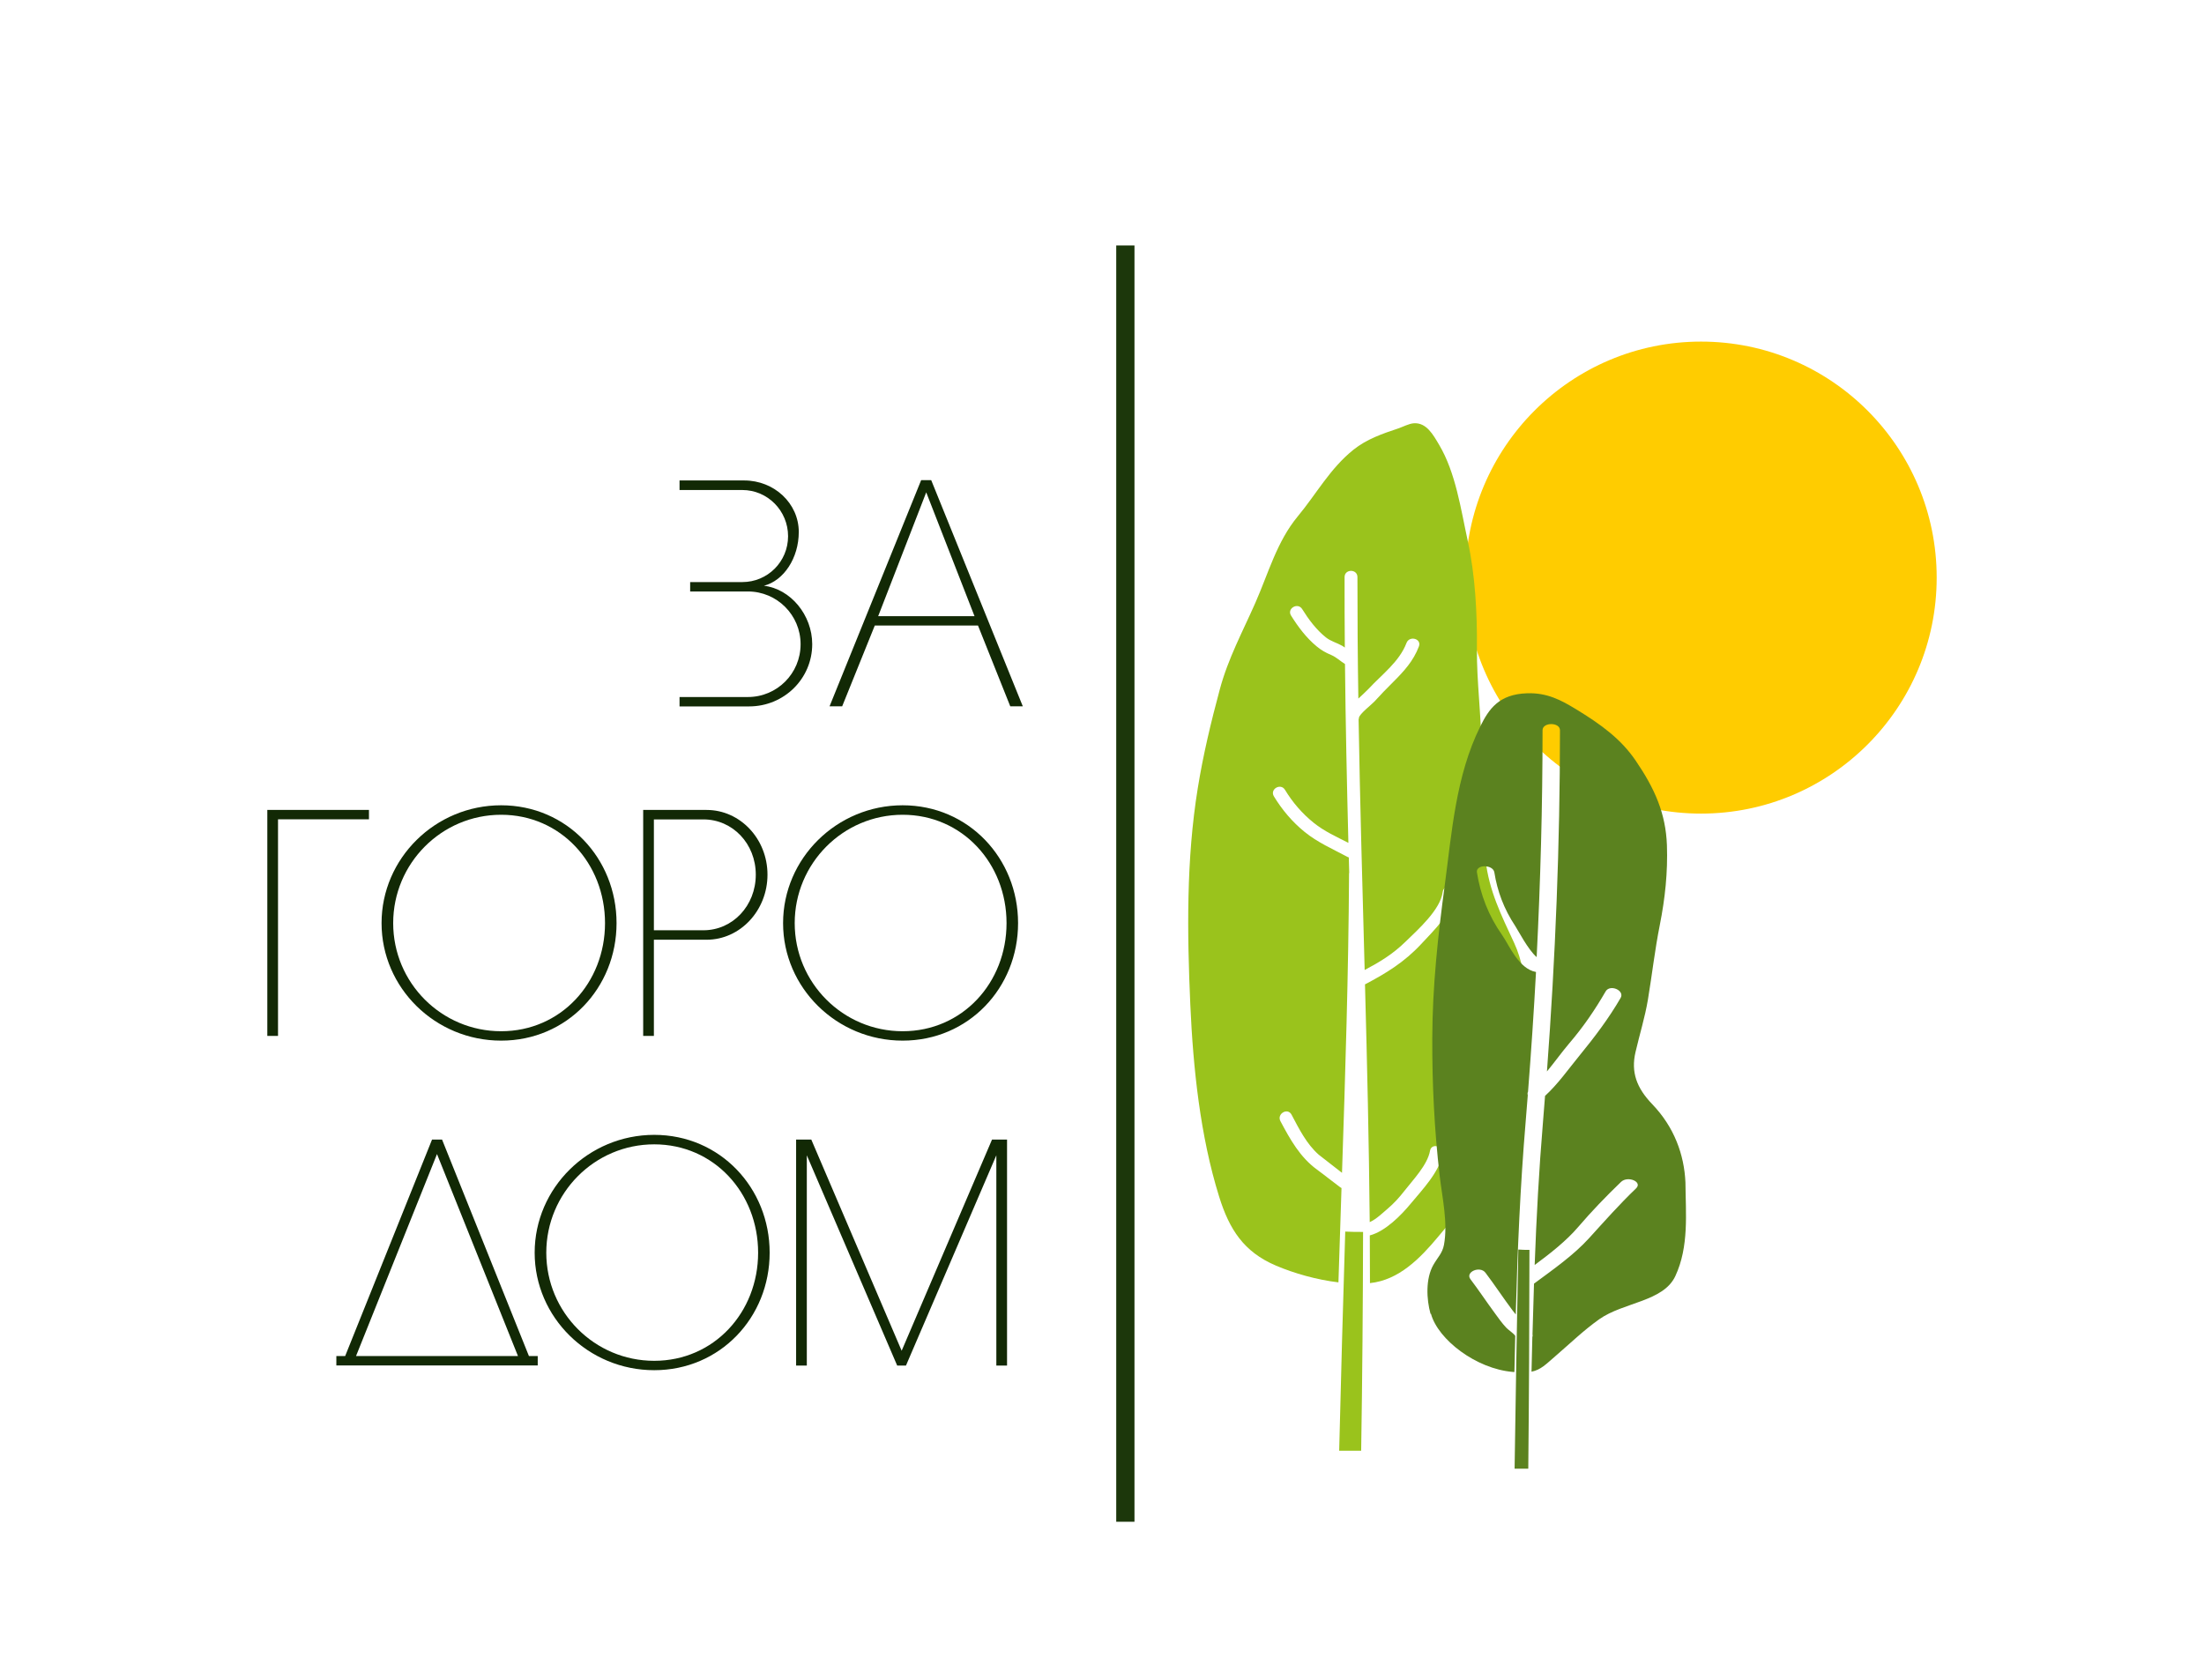 <?xml version="1.0" encoding="UTF-8"?> <svg xmlns="http://www.w3.org/2000/svg" viewBox="0 0 202.00 154.00" data-guides="{&quot;vertical&quot;:[],&quot;horizontal&quot;:[]}"><defs></defs><path fill="#FFCC00" stroke="none" fill-opacity="1" stroke-width="1" stroke-opacity="1" clip-rule="evenodd" color="rgb(51, 51, 51)" fill-rule="evenodd" id="tSvg154b0100e97" title="Path 16" d="M155.902 31.314C167.834 31.314 177.5 41.004 177.5 52.948C177.5 64.893 167.827 74.582 155.902 74.582C143.978 74.582 134.305 64.893 134.305 52.948C134.305 41.004 143.978 31.314 155.902 31.314Z" style=""></path><path fill="#1C370B" stroke="none" fill-opacity="1" stroke-width="1" stroke-opacity="1" clip-rule="evenodd" color="rgb(51, 51, 51)" fill-rule="evenodd" id="tSvgd85215930a" title="Path 17" d="M103.977 22.5C103.42 22.5 102.862 22.5 102.304 22.5C102.304 61.5 102.304 100.5 102.304 139.5C102.862 139.5 103.42 139.5 103.977 139.5C103.977 100.5 103.977 61.5 103.977 22.5Z" style=""></path><path fill="#122905" stroke="none" fill-opacity="1" stroke-width="1" stroke-opacity="1" color="rgb(51, 51, 51)" id="tSvg1415e877c4f" title="Path 18" d="M62.281 44.043C64.256 44.043 66.23 44.043 68.205 44.043C70.965 44.043 73.209 46.146 73.209 48.766C73.209 51.158 71.832 53.23 70.015 53.695C72.456 53.984 74.441 56.376 74.441 59.05C74.441 62.219 71.855 64.756 68.661 64.756C66.534 64.756 64.408 64.756 62.281 64.756C62.281 64.469 62.281 64.182 62.281 63.895C64.37 63.895 66.458 63.895 68.547 63.895C71.224 63.895 73.376 61.731 73.376 59.057C73.376 56.384 71.216 54.22 68.547 54.22C66.783 54.22 65.019 54.22 63.254 54.22C63.254 53.933 63.254 53.647 63.254 53.359C64.846 53.359 66.438 53.359 68.03 53.359C70.357 53.359 72.228 51.486 72.228 49.154C72.228 46.824 70.357 44.919 68.03 44.919C66.114 44.919 64.197 44.919 62.281 44.919C62.281 44.632 62.281 44.345 62.281 44.058C62.281 44.053 62.281 44.048 62.281 44.043Z" style=""></path><path fill="#122905" stroke="none" fill-opacity="1" stroke-width="1" stroke-opacity="1" color="rgb(51, 51, 51)" id="tSvge09a18de92" title="Path 19" d="M76.03 64.748C78.829 57.836 81.627 50.924 84.426 44.013C84.733 44.013 85.039 44.013 85.346 44.013C88.145 50.924 90.943 57.836 93.742 64.748C93.359 64.748 92.976 64.748 92.593 64.748C91.607 62.28 90.621 59.812 89.635 57.343C86.482 57.343 83.328 57.343 80.175 57.343C79.179 59.812 78.182 62.28 77.186 64.748C76.803 64.748 76.421 64.748 76.038 64.748C76.035 64.748 76.033 64.748 76.03 64.748ZM89.316 56.483C87.84 52.699 86.365 48.916 84.89 45.132C83.422 48.916 81.954 52.699 80.487 56.483C83.43 56.483 86.373 56.483 89.316 56.483Z" style=""></path><path fill="#122905" stroke="none" fill-opacity="1" stroke-width="1" stroke-opacity="1" color="rgb(51, 51, 51)" id="tSvg38b95dc5a1" title="Path 20" d="M25.481 75.115C25.481 81.73 25.481 88.344 25.481 94.959C25.154 94.959 24.827 94.959 24.5 94.959C24.5 88.055 24.5 81.151 24.5 74.247C27.605 74.247 30.711 74.247 33.816 74.247C33.816 74.534 33.816 74.821 33.816 75.108C31.038 75.108 28.259 75.108 25.481 75.108C25.481 75.11 25.481 75.112 25.481 75.115Z" style=""></path><path fill="#122905" stroke="none" fill-opacity="1" stroke-width="1" stroke-opacity="1" color="rgb(51, 51, 51)" id="tSvg95a1829bd2" title="Path 21" d="M34.971 84.622C34.971 78.688 39.892 73.82 45.93 73.82C51.968 73.82 56.508 78.688 56.508 84.622C56.508 90.556 51.968 95.394 45.93 95.394C39.892 95.394 34.971 90.556 34.971 84.622ZM36.036 84.622C36.036 90.092 40.462 94.533 45.93 94.533C51.398 94.533 55.451 90.099 55.451 84.622C55.451 79.145 51.398 74.689 45.93 74.689C40.462 74.689 36.036 79.153 36.036 84.622Z" style=""></path><path fill="#122905" stroke="none" fill-opacity="1" stroke-width="1" stroke-opacity="1" color="rgb(51, 51, 51)" id="tSvg15507b92176" title="Path 22" d="M58.949 74.247C60.886 74.247 62.823 74.247 64.759 74.247C67.839 74.247 70.341 76.898 70.341 80.181C70.341 83.464 67.839 86.145 64.759 86.145C63.15 86.145 61.54 86.145 59.93 86.145C59.93 89.083 59.93 92.021 59.93 94.959C59.603 94.959 59.276 94.959 58.949 94.959C58.949 88.055 58.949 81.151 58.949 74.247ZM59.93 85.277C61.444 85.277 62.957 85.277 64.47 85.277C67.147 85.277 69.269 83.03 69.269 80.181C69.269 77.332 67.14 75.115 64.47 75.115C62.957 75.115 61.444 75.115 59.93 75.115C59.93 78.505 59.93 81.895 59.93 85.285C59.93 85.282 59.93 85.28 59.93 85.277Z" style=""></path><path fill="#122905" stroke="none" fill-opacity="1" stroke-width="1" stroke-opacity="1" color="rgb(51, 51, 51)" id="tSvga2e18ab6b6" title="Path 23" d="M71.771 84.622C71.771 78.688 76.691 73.82 82.73 73.82C88.768 73.82 93.308 78.688 93.308 84.622C93.308 90.556 88.768 95.394 82.73 95.394C76.691 95.394 71.771 90.556 71.771 84.622ZM72.836 84.622C72.836 90.092 77.262 94.533 82.73 94.533C88.197 94.533 92.251 90.099 92.251 84.622C92.251 79.145 88.197 74.689 82.73 74.689C77.262 74.689 72.836 79.153 72.836 84.622Z" style=""></path><path fill="#122905" stroke="none" fill-opacity="1" stroke-width="1" stroke-opacity="1" color="rgb(51, 51, 51)" id="tSvg3b1f5ede8a" title="Path 24" d="M31.634 124.31C34.288 117.696 36.942 111.081 39.596 104.466C39.902 104.466 40.209 104.466 40.516 104.466C43.17 111.081 45.824 117.696 48.478 124.31C48.747 124.31 49.015 124.31 49.284 124.31C49.284 124.597 49.284 124.884 49.284 125.171C43.132 125.171 36.98 125.171 30.827 125.171C30.827 124.884 30.827 124.597 30.827 124.31C31.096 124.31 31.365 124.31 31.634 124.31ZM32.637 124.31C37.583 124.31 42.529 124.31 47.474 124.31C45 118.138 42.526 111.965 40.052 105.792C37.578 111.965 35.104 118.138 32.63 124.31C32.632 124.31 32.635 124.31 32.637 124.31Z" style=""></path><path fill="#122905" stroke="none" fill-opacity="1" stroke-width="1" stroke-opacity="1" color="rgb(51, 51, 51)" id="tSvg15ab8594428" title="Path 25" d="M49.003 114.834C49.003 108.9 53.923 104.032 59.961 104.032C66 104.032 70.54 108.9 70.54 114.834C70.54 120.768 66 125.605 59.961 125.605C53.923 125.605 49.003 120.768 49.003 114.834ZM50.068 114.834C50.068 120.304 54.493 124.745 59.961 124.745C65.429 124.745 69.483 120.311 69.483 114.834C69.483 109.357 65.429 104.901 59.961 104.901C54.493 104.901 50.068 109.365 50.068 114.834Z" style=""></path><path fill="#122905" stroke="none" fill-opacity="1" stroke-width="1" stroke-opacity="1" color="rgb(51, 51, 51)" id="tSvge12d3aa6a8" title="Path 26" d="M72.981 104.466C73.439 104.466 73.898 104.466 74.357 104.466C77.118 110.919 79.878 117.371 82.638 123.823C85.399 117.371 88.16 110.919 90.92 104.466C91.379 104.466 91.838 104.466 92.297 104.466C92.297 111.371 92.297 118.275 92.297 125.179C91.97 125.179 91.643 125.179 91.316 125.179C91.316 118.755 91.316 112.33 91.316 105.906C88.555 112.33 85.794 118.755 83.034 125.179C82.765 125.179 82.497 125.179 82.228 125.179C79.467 118.755 76.707 112.33 73.946 105.906C73.946 112.33 73.946 118.755 73.946 125.179C73.619 125.179 73.292 125.179 72.965 125.179C72.965 118.275 72.965 111.371 72.965 104.466C72.97 104.466 72.975 104.466 72.981 104.466Z" style=""></path><path fill="#9AC31C" stroke="none" fill-opacity="1" stroke-width="1" stroke-opacity="1" color="rgb(51, 51, 51)" id="tSvgd9c60c6db" title="Path 27" d="M124.928 112.93C124.381 112.93 123.841 112.93 123.293 112.899C123.088 119.595 122.898 126.291 122.738 132.987C123.407 132.987 124.084 132.987 124.753 132.987C124.86 126.299 124.913 119.61 124.928 112.922C124.928 112.925 124.928 112.927 124.928 112.93Z" style=""></path><path fill="#9AC31C" stroke="none" fill-opacity="1" stroke-width="1" stroke-opacity="1" color="rgb(51, 51, 51)" id="tSvg7608dbbb3d" title="Path 28" d="M122.776 108.793C122.084 108.283 121.415 107.734 120.715 107.224C119.156 106.089 118.244 104.451 117.354 102.775C116.997 102.105 118.016 101.503 118.373 102.181C119.057 103.476 119.749 104.87 120.867 105.853C120.974 105.944 122.282 106.95 122.997 107.513C123.301 98.387 123.59 89.261 123.643 80.128C123.643 80.082 123.643 80.037 123.658 79.991C123.643 79.526 123.636 79.061 123.62 78.597C123.567 78.582 123.514 78.566 123.468 78.536C122.115 77.812 120.769 77.233 119.567 76.258C118.434 75.336 117.514 74.247 116.753 72.998C116.358 72.343 117.377 71.749 117.772 72.404C118.472 73.561 119.347 74.575 120.396 75.42C121.377 76.212 122.48 76.7 123.582 77.264C123.445 71.802 123.324 66.332 123.27 60.87C122.837 60.604 122.487 60.246 122.001 60.04C121.506 59.834 121.088 59.598 120.677 59.255C119.727 58.471 118.974 57.465 118.327 56.429C117.924 55.782 118.943 55.188 119.347 55.835C119.94 56.787 120.632 57.717 121.514 58.425C121.985 58.798 122.51 58.913 123.019 59.202C123.103 59.248 123.179 59.309 123.255 59.362C123.24 57.206 123.225 55.058 123.233 52.902C123.233 52.141 124.411 52.141 124.411 52.902C124.411 56.612 124.434 60.322 124.495 64.039C124.837 63.712 125.179 63.415 125.43 63.148C126.647 61.83 128.252 60.665 128.906 58.943C129.172 58.235 130.312 58.547 130.046 59.255C129.544 60.581 128.685 61.526 127.689 62.516C127.096 63.102 126.518 63.704 125.955 64.321C125.719 64.58 124.571 65.464 124.548 65.807C124.548 65.86 124.533 65.906 124.518 65.951C124.647 73.607 124.868 81.263 125.073 88.919C126.427 88.203 127.636 87.479 128.799 86.344C129.917 85.255 132.016 83.403 132.221 81.781C132.32 81.034 133.499 81.027 133.4 81.781C133.164 83.624 131.461 85.239 130.252 86.542C128.715 88.195 127.05 89.216 125.103 90.237C125.301 97.504 125.468 104.763 125.537 112.031C126.138 111.772 126.769 111.147 127.195 110.789C127.757 110.309 128.244 109.776 128.693 109.197C129.491 108.169 130.837 106.79 131.065 105.487C131.195 104.741 132.335 105.061 132.206 105.799C131.925 107.437 130.328 109.09 129.293 110.34C128.419 111.398 126.974 112.876 125.544 113.25C125.552 114.712 125.559 116.167 125.559 117.622C128.214 117.348 130.168 115.337 131.795 113.387C133.415 111.444 135.119 109.494 136.396 107.308C137.986 104.306 138.997 100.551 139.507 97.207C140.016 93.824 140.237 89.589 138.777 86.443C137.605 83.914 136.465 81.651 136.153 78.818C136.054 77.873 136.214 76.951 136.168 76.007C136.138 75.199 135.932 74.399 135.856 73.592C135.689 71.931 135.765 70.233 135.765 68.557C135.765 65.517 135.339 62.531 135.362 59.484C135.393 56.246 135.21 52.735 134.518 49.566C133.887 46.679 133.423 43.342 131.894 40.767C131.362 39.876 130.746 38.718 129.575 38.802C129.126 38.833 128.579 39.13 128.153 39.274C126.685 39.762 125.255 40.257 124.038 41.232C121.894 42.954 120.662 45.262 118.943 47.334C117.027 49.642 116.251 52.552 115.057 55.256C113.879 57.93 112.563 60.345 111.795 63.202C110.989 66.195 110.274 69.181 109.78 72.236C108.715 78.802 108.799 85.483 109.095 92.118C109.354 97.915 110 104.131 111.734 109.692C112.669 112.694 113.985 114.758 116.936 116.015C118.616 116.731 120.677 117.317 122.67 117.554C122.761 114.674 122.852 111.787 122.951 108.907C122.89 108.877 122.837 108.839 122.776 108.793Z" style=""></path><path fill="#5B821F" stroke="none" fill-opacity="1" stroke-width="1" stroke-opacity="1" color="rgb(51, 51, 51)" id="tSvg87f0dcfb56" title="Path 29" d="M140.176 114.575C139.834 114.575 139.499 114.575 139.157 114.545C139.028 121.24 138.913 127.936 138.815 134.632C139.233 134.632 139.651 134.632 140.069 134.632C140.138 127.944 140.168 121.256 140.176 114.567C140.176 114.57 140.176 114.573 140.176 114.575Z" style=""></path><path fill="#5B821F" stroke="none" fill-opacity="1" stroke-width="1" stroke-opacity="1" color="rgb(51, 51, 51)" id="tSvg12afbb1c359" title="Path 30" d="M131.111 120.441C130.738 119.1 130.647 117.226 131.369 115.954C131.757 115.268 132.198 114.887 132.343 114.11C132.716 112.084 132.183 109.799 131.947 107.772C131.461 103.552 131.256 99.401 131.271 95.143C131.286 90.412 131.788 85.803 132.419 81.103C133.058 76.342 133.423 71.124 135.666 66.599C136.45 65.007 137.362 63.636 139.963 63.552C141.803 63.491 143.081 64.185 144.435 65.007C146.739 66.409 148.564 67.742 149.91 69.722C151.667 72.297 152.67 74.567 152.777 77.485C152.861 79.968 152.609 82.345 152.123 84.798C151.667 87.083 151.416 89.346 151.035 91.631C150.762 93.269 150.267 94.838 149.895 96.453C149.469 98.289 150.001 99.736 151.431 101.221C153.439 103.309 154.359 105.838 154.473 108.382C154.496 111.208 154.815 114.263 153.545 116.982C152.45 119.329 148.792 119.367 146.571 120.936C145.142 121.949 143.887 123.168 142.594 124.28C141.666 125.08 141.233 125.56 140.366 125.743C140.389 124.684 140.412 123.625 140.442 122.574C140.472 122.49 140.48 122.398 140.457 122.299C140.457 122.299 140.457 122.292 140.457 122.284C140.495 120.745 140.541 119.207 140.594 117.668C140.594 117.668 140.609 117.668 140.617 117.653C142.374 116.358 144.244 115.04 145.628 113.516C147.043 111.962 148.397 110.424 149.948 108.938C150.571 108.336 149.187 107.757 148.571 108.344C147.172 109.692 145.872 111.04 144.647 112.473C143.552 113.752 142.115 114.88 140.655 115.962C140.815 111.597 141.05 107.232 141.415 102.874C141.484 102.067 141.545 101.259 141.606 100.46C142.807 99.355 143.75 97.999 144.731 96.803C146.161 95.051 147.438 93.368 148.533 91.479C148.929 90.793 147.56 90.191 147.157 90.885C146.184 92.568 145.126 94.122 143.803 95.668C143.119 96.476 142.48 97.375 141.78 98.22C142.556 87.792 142.974 77.401 142.974 66.942C142.974 66.188 141.377 66.188 141.377 66.942C141.377 73.897 141.187 80.814 140.837 87.738C140.047 87.06 139.134 85.278 138.875 84.889C137.834 83.32 137.233 81.697 136.959 79.968C136.837 79.229 135.248 79.222 135.362 79.968C135.689 82.01 136.404 83.914 137.689 85.743C138.305 86.619 139.18 88.812 140.777 89.102C140.579 92.758 140.335 96.407 140.047 100.071C139.993 100.178 139.993 100.284 140.024 100.391C139.955 101.214 139.894 102.044 139.826 102.867C139.332 108.74 139.081 114.613 138.921 120.494C138.822 120.372 138.731 120.25 138.632 120.128C137.773 118.986 137.012 117.813 136.145 116.67C135.643 116.007 134.267 116.601 134.769 117.264C135.544 118.285 136.237 119.336 136.989 120.357C137.324 120.814 137.651 121.286 138.054 121.713C138.252 121.926 138.701 122.2 138.875 122.459C138.845 123.564 138.822 124.668 138.799 125.773C138.746 125.773 138.701 125.773 138.655 125.765C135.278 125.484 131.795 122.794 131.149 120.433C131.136 120.436 131.124 120.438 131.111 120.441Z" style=""></path></svg> 